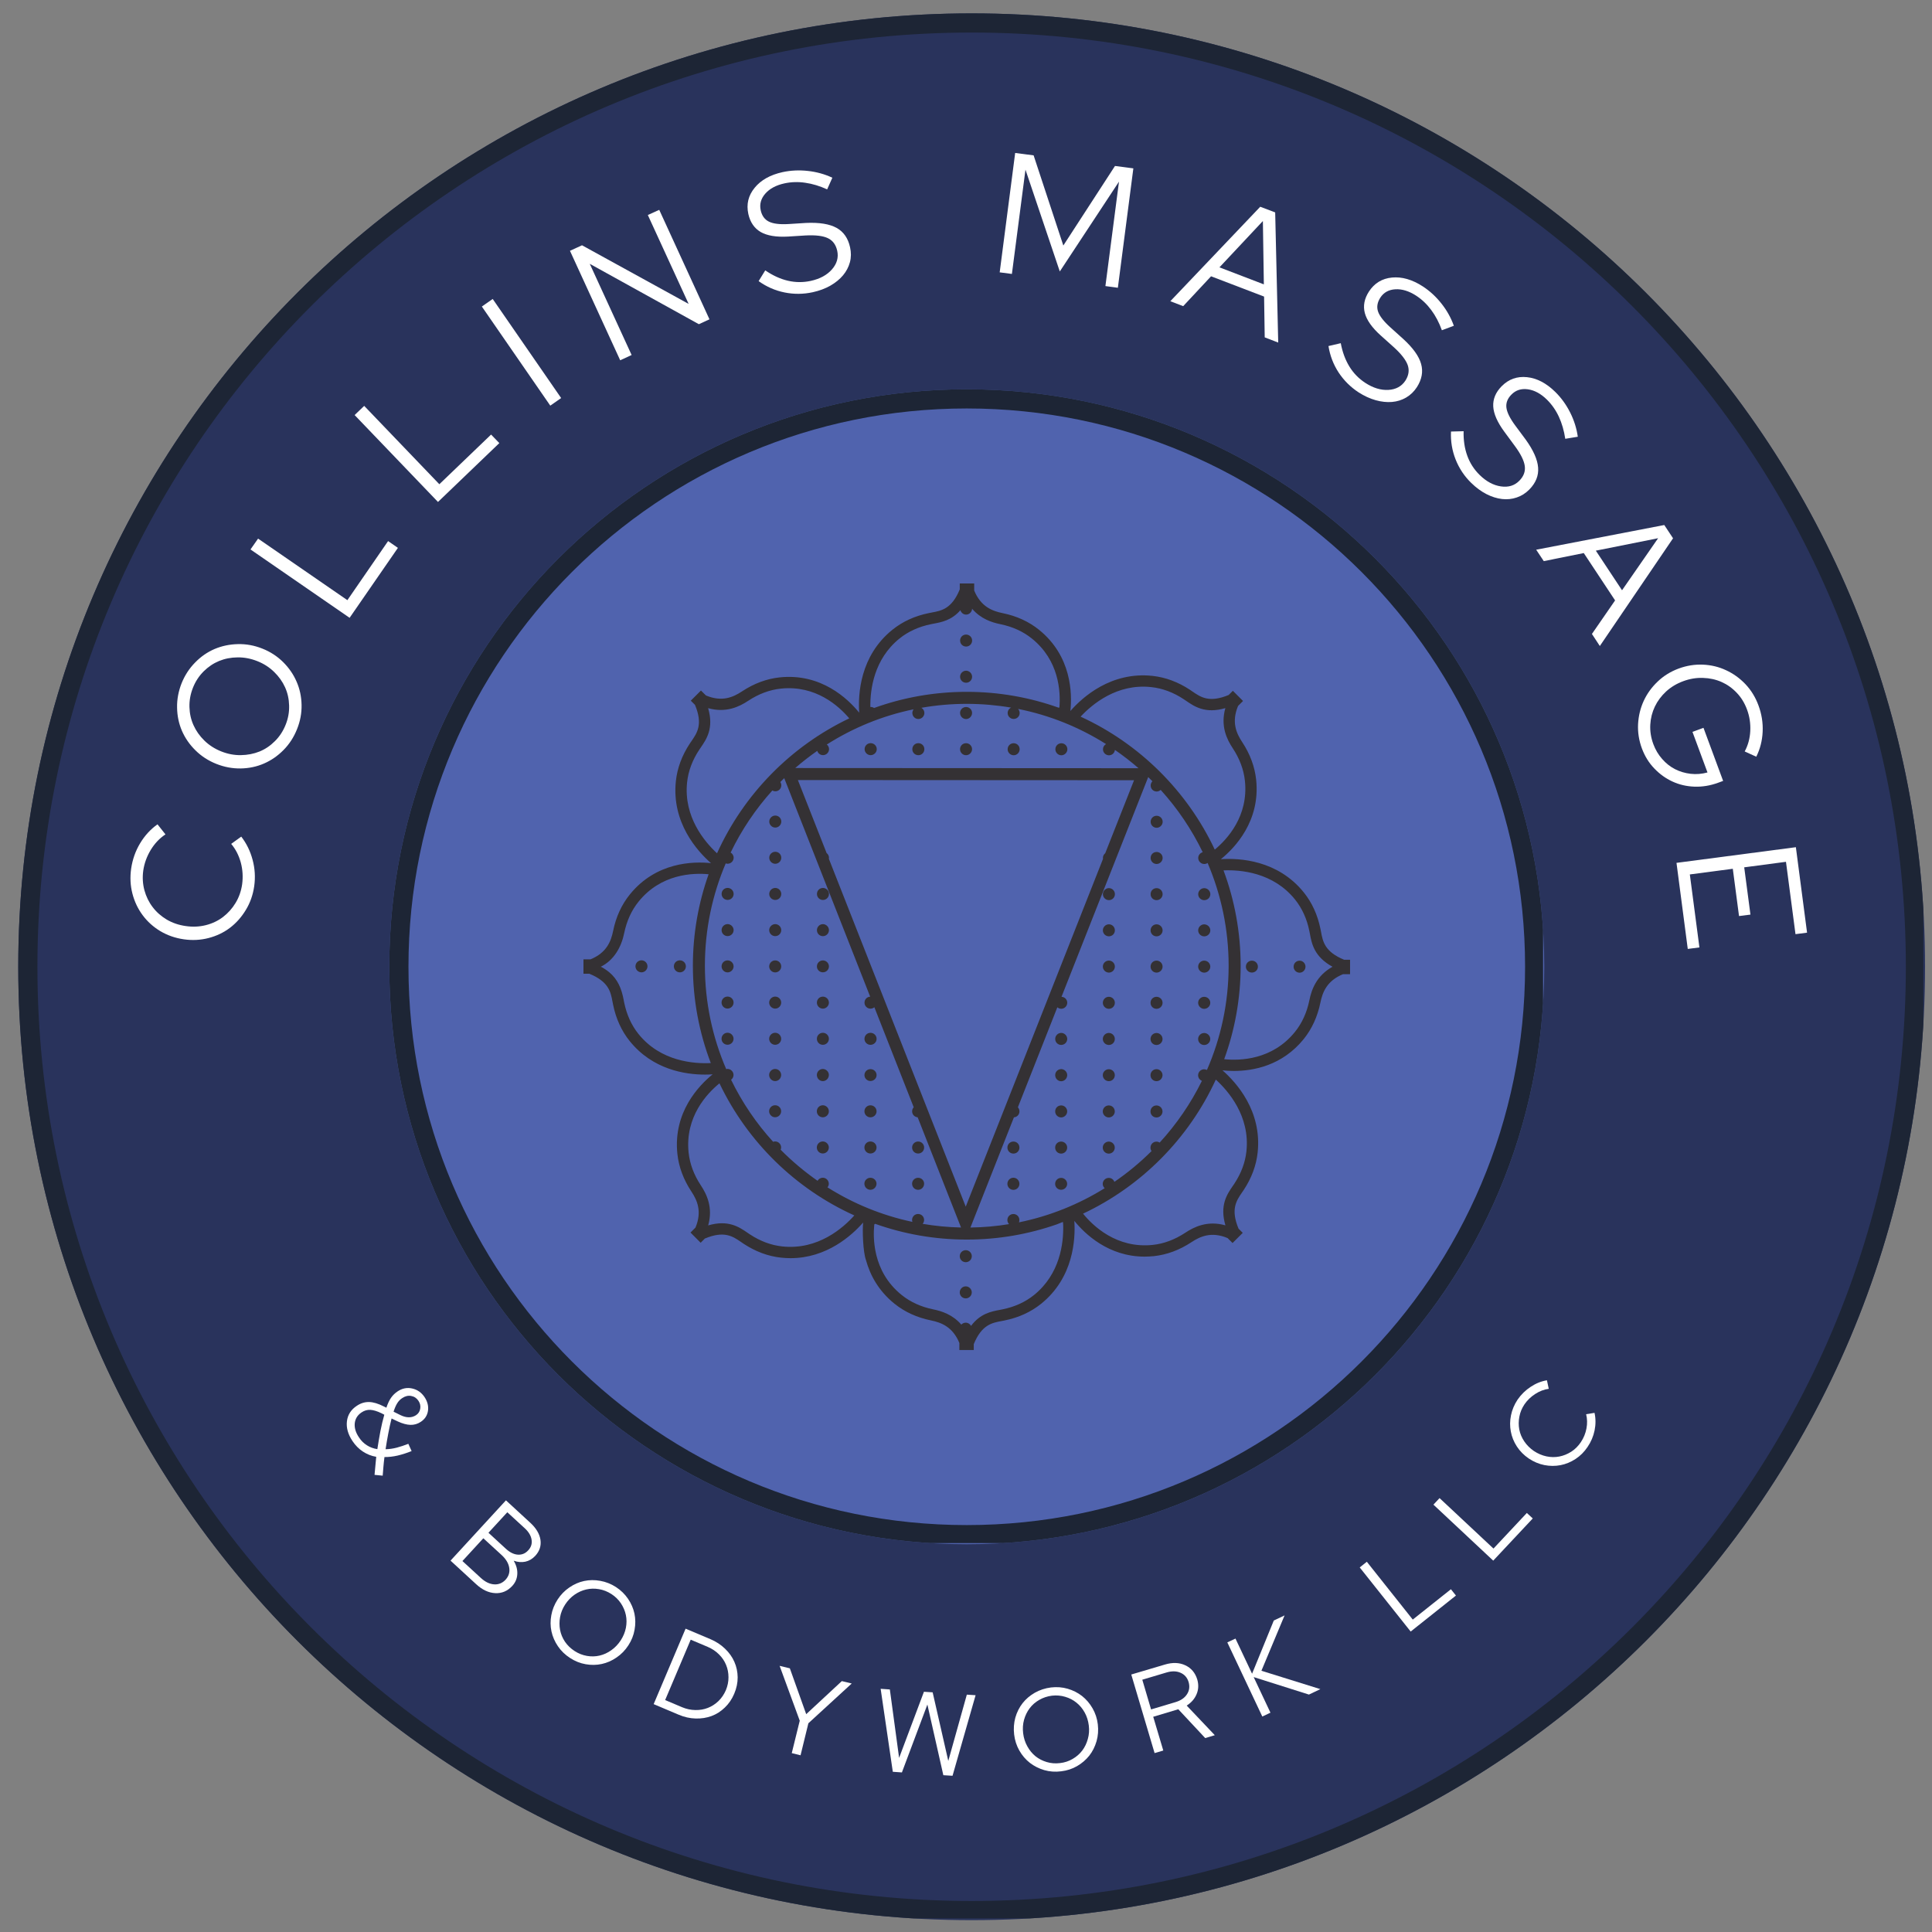 <svg xmlns="http://www.w3.org/2000/svg" xmlns:xlink="http://www.w3.org/1999/xlink" width="500" zoomAndPan="magnify" viewBox="0 0 375 375" height="500" preserveAspectRatio="xMidYMid meet" version="1.0"><rect x="0" y="0" width="375" height="375" fill="#808080" stroke="none"/><defs><clipPath id="a895bb17a9"><path d="M 3.543 2.598 L 373.652 2.598 L 373.652 372.703 L 3.543 372.703 Z M 3.543 2.598 " clip-rule="nonzero"/></clipPath><clipPath id="2f95216e3e"><path d="M 188.598 2.598 C 86.395 2.598 3.543 85.449 3.543 187.652 C 3.543 289.855 86.395 372.703 188.598 372.703 C 290.801 372.703 373.652 289.855 373.652 187.652 C 373.652 85.449 290.801 2.598 188.598 2.598 Z M 188.598 2.598 " clip-rule="nonzero"/></clipPath><clipPath id="4a5e72b1ae"><path d="M 3.543 2.598 L 373.309 2.598 L 373.309 372.363 L 3.543 372.363 Z M 3.543 2.598 " clip-rule="nonzero"/></clipPath><clipPath id="45585b44bb"><path d="M 188.598 2.598 C 86.395 2.598 3.543 85.449 3.543 187.652 C 3.543 289.852 86.395 372.699 188.598 372.699 C 290.797 372.699 373.648 289.852 373.648 187.652 C 373.648 85.449 290.797 2.598 188.598 2.598 Z M 188.598 2.598 " clip-rule="nonzero"/></clipPath><clipPath id="90d3459af1"><path d="M 75.562 75.562 L 299.738 75.562 L 299.738 299.738 L 75.562 299.738 Z M 75.562 75.562 " clip-rule="nonzero"/></clipPath><clipPath id="d1c6b9531c"><path d="M 187.652 75.562 C 125.742 75.562 75.562 125.742 75.562 187.652 C 75.562 249.559 125.742 299.738 187.652 299.738 C 249.559 299.738 299.738 249.559 299.738 187.652 C 299.738 125.742 249.559 75.562 187.652 75.562 Z M 187.652 75.562 " clip-rule="nonzero"/></clipPath><clipPath id="380b139494"><path d="M 75.562 75.562 L 299.508 75.562 L 299.508 299.508 L 75.562 299.508 Z M 75.562 75.562 " clip-rule="nonzero"/></clipPath><clipPath id="397db442f3"><path d="M 187.652 75.562 C 125.742 75.562 75.562 125.742 75.562 187.652 C 75.562 249.555 125.742 299.738 187.652 299.738 C 249.555 299.738 299.738 249.555 299.738 187.652 C 299.738 125.742 249.555 75.562 187.652 75.562 Z M 187.652 75.562 " clip-rule="nonzero"/></clipPath><clipPath id="832b827341"><path d="M 113.25 113.25 L 262.047 113.25 L 262.047 262.043 L 113.25 262.043 Z M 113.25 113.25 " clip-rule="nonzero"/></clipPath></defs><g clip-path="url(#a895bb17a9)"><g clip-path="url(#2f95216e3e)"><path fill="#29335c" d="M 3.543 2.598 L 373.652 2.598 L 373.652 372.703 L 3.543 372.703 Z M 3.543 2.598 " fill-opacity="1" fill-rule="nonzero"/></g></g><g clip-path="url(#4a5e72b1ae)"><g clip-path="url(#45585b44bb)"><path stroke-linecap="butt" transform="matrix(0.744, 0, 0, 0.744, 3.541, 2.596)" fill="none" stroke-linejoin="miter" d="M 248.732 0.002 C 111.362 0.002 0.002 111.357 0.002 248.732 C 0.002 386.096 111.362 497.451 248.732 497.451 C 386.096 497.451 497.451 386.096 497.451 248.732 C 497.451 111.357 386.096 0.002 248.732 0.002 Z M 248.732 0.002 " stroke="#1d2535" stroke-width="10" stroke-opacity="1" stroke-miterlimit="4"/></g></g><g clip-path="url(#90d3459af1)"><g clip-path="url(#d1c6b9531c)"><path fill="#5063ae" d="M 75.562 75.562 L 299.738 75.562 L 299.738 299.738 L 75.562 299.738 Z M 75.562 75.562 " fill-opacity="1" fill-rule="nonzero"/></g></g><g clip-path="url(#380b139494)"><g clip-path="url(#397db442f3)"><path stroke-linecap="butt" transform="matrix(0.744, 0, 0, 0.744, 75.56, 75.56)" fill="none" stroke-linejoin="miter" d="M 150.656 0.003 C 67.449 0.003 0.003 67.449 0.003 150.656 C 0.003 233.863 67.449 301.314 150.656 301.314 C 233.863 301.314 301.314 233.863 301.314 150.656 C 301.314 67.449 233.863 0.003 150.656 0.003 Z M 150.656 0.003 " stroke="#1d2535" stroke-width="10" stroke-opacity="1" stroke-miterlimit="4"/></g></g><g clip-path="url(#832b827341)"><path fill="#343134" d="M 258.641 187.645 C 255.078 185.695 254.605 183.16 254.25 181.246 L 254.148 180.727 C 253.672 178.359 252.73 176.289 251.359 174.586 C 247.105 169.309 240.758 168.801 237.484 168.941 C 239.633 174.715 240.812 180.957 240.809 187.473 C 240.805 193.836 239.676 199.934 237.613 205.59 C 240.664 205.902 246.945 205.746 251.344 200.301 C 252.719 198.602 253.66 196.535 254.145 194.164 C 254.551 192.156 255.473 189.418 258.641 187.645 Z M 235.988 209.551 C 230.746 220.973 221.574 230.223 210.219 235.57 C 212.117 237.914 216.707 242.371 223.742 241.637 C 225.918 241.406 228.039 240.609 230.059 239.277 C 231.77 238.145 234.359 236.852 237.852 237.84 C 236.711 233.949 238.168 231.82 239.266 230.219 L 239.566 229.781 C 240.902 227.766 241.699 225.637 241.93 223.465 C 242.668 216.629 238.379 211.719 235.988 209.551 Z M 206.367 237.902 C 206.375 237.602 206.309 237.176 206.309 237.176 C 206.309 237.176 205.418 237.531 205.145 237.641 C 199.656 239.559 193.758 240.605 187.621 240.602 C 181.387 240.598 175.406 239.516 169.844 237.535 C 169.797 237.586 169.746 237.637 169.695 237.68 C 169.555 239.098 169.523 241.18 170.059 243.441 C 170.078 243.504 170.098 243.574 170.105 243.641 C 170.75 246.238 172.148 249.047 174.996 251.344 C 176.695 252.719 178.762 253.66 181.129 254.145 C 182.77 254.48 184.895 255.148 186.59 257.105 C 186.797 256.879 187.105 256.73 187.449 256.73 C 187.891 256.73 188.281 256.98 188.48 257.352 C 190.277 254.957 192.398 254.559 194.047 254.25 L 194.566 254.148 C 196.938 253.672 199.004 252.73 200.707 251.359 C 205.766 247.277 206.445 241.273 206.367 237.902 Z M 165.824 235.914 C 154.363 230.734 145.055 221.602 139.648 210.273 C 137.277 212.203 132.922 216.754 133.66 223.738 C 133.895 225.914 134.684 228.035 136.02 230.059 C 137.152 231.766 138.441 234.352 137.457 237.852 C 141.344 236.707 143.477 238.168 145.078 239.27 L 145.52 239.566 C 147.531 240.902 149.66 241.699 151.832 241.93 C 158.785 242.684 163.703 238.293 165.824 235.914 Z M 137.965 206.34 C 135.719 200.457 134.484 194.078 134.488 187.414 C 134.492 181.203 135.57 175.234 137.543 169.691 C 134.445 169.398 128.285 169.629 123.953 174.996 C 122.578 176.691 121.641 178.758 121.152 181.129 C 120.602 183.84 119.152 186.402 116.586 187.656 C 116.672 187.613 117.211 187.977 117.305 188.031 C 117.625 188.227 117.934 188.449 118.227 188.688 C 119.922 190.09 120.652 191.941 121.047 194.047 L 121.148 194.566 C 121.629 196.938 122.566 199.004 123.938 200.707 C 128.246 206.055 134.738 206.5 137.965 206.34 Z M 139.176 165.625 C 144.359 154.156 153.496 144.844 164.84 139.434 C 162.809 137.027 158.309 132.945 151.555 133.66 C 149.387 133.891 147.258 134.684 145.234 136.02 C 143.531 137.148 140.938 138.438 137.445 137.453 C 138.59 141.344 137.129 143.473 136.027 145.078 L 135.73 145.52 C 134.395 147.531 133.598 149.656 133.367 151.832 C 132.645 158.543 136.766 163.398 139.176 165.625 Z M 168.934 137.227 C 168.953 137.227 168.973 137.223 168.992 137.223 C 169.242 137.223 169.465 137.293 169.66 137.418 C 175.289 135.387 181.355 134.281 187.676 134.285 C 193.926 134.289 199.918 135.375 205.492 137.367 C 205.535 137.344 205.582 137.324 205.629 137.309 C 205.887 134.145 205.539 128.18 200.301 123.953 C 198.605 122.582 196.539 121.637 194.168 121.152 C 192.52 120.82 190.383 120.137 188.684 118.156 C 188.652 118.785 188.137 119.293 187.527 119.293 C 186.992 119.293 186.559 118.93 186.414 118.441 C 184.707 120.395 182.781 120.762 181.246 121.047 L 180.73 121.148 C 178.355 121.629 176.289 122.566 174.59 123.938 C 169.629 127.941 168.887 133.824 168.934 137.227 Z M 209.746 139.102 C 221.176 144.344 230.438 153.531 235.785 164.906 C 238.184 162.922 242.367 158.41 241.637 151.555 C 241.406 149.383 240.609 147.254 239.277 145.234 C 238.145 143.531 236.855 140.941 237.84 137.445 C 233.953 138.59 231.82 137.125 230.219 136.027 L 229.781 135.73 C 227.762 134.391 225.633 133.598 223.465 133.367 C 216.828 132.633 212.004 136.672 209.746 139.102 Z M 220.121 151.441 L 154.867 151.406 L 160.445 165.574 C 160.719 165.789 160.906 166.117 160.906 166.496 C 160.906 166.562 160.895 166.629 160.883 166.695 L 187.449 234.211 L 214.094 166.707 C 214.082 166.648 214.074 166.586 214.074 166.527 C 214.074 166.152 214.254 165.828 214.523 165.613 Z M 154.352 149.074 L 220.984 149.109 C 219.531 147.844 218 146.656 216.406 145.559 C 216.344 146.148 215.859 146.602 215.25 146.602 C 214.621 146.602 214.086 146.086 214.086 145.438 C 214.086 144.996 214.332 144.621 214.684 144.426 C 209.535 141.176 203.766 138.828 197.602 137.598 C 197.801 137.805 197.918 138.09 197.918 138.402 C 197.918 139.035 197.406 139.547 196.754 139.547 C 196.102 139.547 195.586 139.035 195.586 138.402 C 195.586 137.93 195.859 137.535 196.254 137.348 C 193.465 136.871 190.598 136.621 187.672 136.617 C 184.664 136.617 181.707 136.879 178.836 137.383 C 179.188 137.586 179.422 137.953 179.422 138.391 C 179.422 139.023 178.906 139.559 178.25 139.559 C 177.598 139.559 177.086 139.023 177.086 138.391 C 177.086 138.117 177.18 137.867 177.34 137.672 C 171.25 138.926 165.562 141.277 160.48 144.508 C 160.742 144.719 160.918 145.039 160.918 145.41 C 160.918 146.055 160.379 146.57 159.746 146.57 C 159.211 146.57 158.773 146.223 158.633 145.738 C 157.148 146.773 155.715 147.891 154.352 149.074 Z M 179.367 236.801 C 179.367 237.082 179.258 237.34 179.086 237.547 C 181.516 237.961 184 238.203 186.535 238.258 L 178.117 216.867 C 177.508 216.816 177.043 216.328 177.043 215.711 C 177.043 215.398 177.16 215.125 177.352 214.918 L 169.715 195.508 C 169.508 195.676 169.25 195.781 168.961 195.781 C 168.328 195.781 167.797 195.266 167.797 194.613 C 167.797 193.977 168.297 193.48 168.902 193.453 L 152.219 151.039 C 151.961 151.289 151.711 151.539 151.461 151.793 C 151.578 151.977 151.652 152.195 151.652 152.422 C 151.648 153.078 151.133 153.59 150.484 153.59 C 150.277 153.59 150.082 153.531 149.91 153.434 C 146.672 157.027 143.938 161.078 141.816 165.48 C 142.16 165.684 142.402 166.051 142.402 166.488 C 142.402 167.117 141.867 167.652 141.234 167.652 C 141.105 167.652 140.98 167.629 140.863 167.586 C 138.266 173.68 136.824 180.387 136.82 187.418 C 136.816 194.547 138.293 201.34 140.953 207.508 C 141.039 207.492 141.125 207.477 141.211 207.477 C 141.844 207.477 142.379 208.012 142.379 208.645 C 142.379 209.031 142.188 209.367 141.902 209.578 C 144.043 213.984 146.801 218.039 150.062 221.621 C 150.184 221.574 150.312 221.551 150.445 221.551 C 151.098 221.551 151.613 222.086 151.613 222.715 C 151.613 222.875 151.578 223.027 151.523 223.16 C 153.723 225.383 156.121 227.398 158.688 229.191 C 158.891 228.836 159.262 228.598 159.703 228.598 C 160.332 228.598 160.871 229.113 160.871 229.77 C 160.871 230.031 160.77 230.273 160.613 230.465 C 165.598 233.609 171.16 235.906 177.098 237.168 C 177.059 237.051 177.031 236.93 177.031 236.801 C 177.031 236.145 177.547 235.633 178.199 235.633 C 178.855 235.633 179.367 236.145 179.367 236.801 Z M 238.477 187.473 C 238.48 180.391 237.023 173.637 234.398 167.504 C 234.207 167.629 233.984 167.703 233.738 167.703 C 233.113 167.703 232.574 167.164 232.574 166.535 C 232.574 165.988 232.953 165.543 233.445 165.41 C 231.309 160.992 228.555 156.922 225.289 153.32 C 225.078 153.512 224.805 153.633 224.504 153.633 C 223.855 153.629 223.344 153.117 223.344 152.461 C 223.344 152.145 223.477 151.848 223.684 151.641 C 223.418 151.363 223.141 151.098 222.867 150.832 L 206.039 193.477 C 206.641 193.496 207.152 193.996 207.152 194.633 C 207.152 195.285 206.613 195.801 205.988 195.801 C 205.691 195.801 205.434 195.691 205.227 195.52 L 197.57 214.926 C 197.762 215.137 197.875 215.41 197.875 215.723 C 197.875 216.34 197.406 216.832 196.801 216.875 L 188.359 238.262 C 190.906 238.227 193.41 238.008 195.855 237.602 C 195.656 237.395 195.531 237.109 195.531 236.809 C 195.531 236.152 196.047 235.641 196.699 235.641 C 197.355 235.641 197.863 236.156 197.863 236.809 C 197.863 236.969 197.836 237.117 197.777 237.258 C 203.77 236.039 209.387 233.758 214.418 230.629 C 214.188 230.422 214.039 230.125 214.039 229.797 C 214.039 229.145 214.574 228.629 215.207 228.629 C 215.719 228.629 216.145 228.949 216.301 229.398 C 218.887 227.633 221.301 225.629 223.512 223.426 C 223.383 223.238 223.305 223.008 223.305 222.754 C 223.305 222.125 223.816 221.586 224.473 221.59 C 224.699 221.59 224.91 221.66 225.09 221.777 C 228.359 218.211 231.133 214.18 233.289 209.793 C 232.863 209.617 232.551 209.195 232.551 208.715 C 232.551 208.062 233.09 207.547 233.715 207.547 C 233.914 207.547 234.102 207.602 234.266 207.684 C 236.969 201.488 238.473 194.652 238.477 187.473 Z M 262.047 186.289 L 262.047 189.09 L 260.684 189.086 C 257.543 190.371 256.699 192.59 256.289 194.602 C 255.734 197.32 254.645 199.699 253.051 201.68 C 248.867 206.852 243.258 207.875 239.469 207.871 C 238.641 207.871 237.91 207.824 237.289 207.758 C 239.977 210.109 244.973 215.648 244.109 223.699 C 243.84 226.227 242.922 228.68 241.395 230.988 L 241.074 231.457 C 239.973 233.066 238.836 234.727 240.402 238.484 L 241.215 239.297 L 239.238 241.27 L 238.273 240.309 C 235.152 239.004 232.984 239.969 231.266 241.102 C 228.949 242.633 226.496 243.543 223.973 243.816 C 223.348 243.879 222.738 243.91 222.145 243.91 C 215.125 243.906 210.547 239.465 208.527 236.973 C 208.766 240.535 208.383 247.984 202.082 253.062 C 200.102 254.656 197.723 255.746 195.004 256.297 L 194.449 256.406 C 192.531 256.762 190.555 257.129 189.008 260.895 L 189.008 262.043 L 186.211 262.043 L 186.215 260.68 C 184.926 257.543 182.707 256.699 180.691 256.289 C 177.977 255.734 175.594 254.641 173.617 253.051 C 170.492 250.523 168.883 247.477 168.098 244.625 C 167.5 243.023 167.375 238.805 167.535 237.293 C 165.363 239.77 160.488 244.215 153.422 244.211 C 152.828 244.207 152.227 244.176 151.602 244.109 C 149.074 243.84 146.621 242.922 144.309 241.395 L 143.84 241.074 C 142.234 239.973 140.578 238.828 136.812 240.402 L 135.996 241.219 L 134.027 239.234 L 134.992 238.273 C 136.301 235.145 135.328 232.977 134.191 231.262 C 132.66 228.949 131.75 226.492 131.48 223.973 C 130.625 215.918 135.621 210.719 138.324 208.527 C 137.879 208.559 137.375 208.578 136.82 208.578 C 132.934 208.574 126.676 207.594 122.234 202.082 C 120.641 200.105 119.551 197.723 119 195 L 118.891 194.449 C 118.535 192.531 118.168 190.555 114.402 189.004 L 113.25 189.004 L 113.25 186.211 L 114.613 186.211 C 117.754 184.926 118.598 182.707 119.008 180.691 C 119.562 177.973 120.652 175.59 122.25 173.617 C 127.336 167.32 134.543 167.172 138.004 167.535 C 135.316 165.18 130.324 159.641 131.188 151.598 C 131.461 149.07 132.375 146.617 133.902 144.309 L 134.223 143.84 C 135.328 142.23 136.465 140.57 134.895 136.812 L 134.082 136 L 136.055 134.031 L 137.02 134.988 C 140.152 136.301 142.316 135.328 144.031 134.191 C 146.344 132.664 148.801 131.75 151.328 131.48 C 159.371 130.629 164.574 135.625 166.77 138.328 C 166.531 134.766 166.91 127.312 173.215 122.234 C 175.191 120.641 177.57 119.551 180.293 119 L 180.848 118.891 C 182.766 118.535 184.746 118.164 186.289 114.402 L 186.289 113.25 L 189.09 113.25 L 189.09 114.613 C 190.371 117.754 192.59 118.598 194.605 119.008 C 197.328 119.562 199.707 120.652 201.684 122.25 C 207.98 127.336 208.125 134.543 207.762 138.004 C 210.117 135.316 215.648 130.328 223.699 131.188 C 226.219 131.461 228.672 132.371 230.988 133.902 L 231.457 134.223 C 233.062 135.324 234.719 136.461 238.484 134.895 L 239.297 134.082 L 241.27 136.059 L 240.309 137.02 C 239 140.152 239.973 142.316 241.105 144.031 C 242.633 146.344 243.543 148.797 243.816 151.328 C 244.672 159.375 239.68 164.574 236.973 166.766 C 240.535 166.527 247.984 166.91 253.062 173.211 C 254.656 175.191 255.746 177.574 256.297 180.293 L 256.406 180.844 C 256.762 182.766 257.133 184.746 260.895 186.289 Z M 124.512 186.398 C 123.859 186.398 123.344 186.914 123.344 187.566 C 123.344 188.195 123.859 188.73 124.512 188.73 C 125.145 188.734 125.676 188.195 125.676 187.566 C 125.676 186.914 125.145 186.398 124.512 186.398 Z M 215.215 214.562 C 214.582 214.562 214.047 215.074 214.047 215.73 C 214.047 216.355 214.582 216.895 215.215 216.895 C 215.863 216.895 216.379 216.359 216.379 215.73 C 216.379 215.078 215.863 214.562 215.215 214.562 Z M 215.219 207.535 C 214.586 207.535 214.051 208.051 214.051 208.68 C 214.051 209.336 214.586 209.852 215.219 209.852 C 215.867 209.852 216.383 209.34 216.383 208.684 C 216.383 208.051 215.867 207.535 215.219 207.535 Z M 215.211 221.582 C 214.578 221.582 214.043 222.117 214.043 222.75 C 214.043 223.406 214.578 223.918 215.211 223.918 C 215.859 223.918 216.375 223.406 216.375 222.75 C 216.375 222.117 215.859 221.582 215.211 221.582 Z M 215.23 186.449 C 214.598 186.449 214.062 186.965 214.062 187.617 C 214.062 188.242 214.598 188.781 215.23 188.781 C 215.879 188.781 216.395 188.246 216.395 187.617 C 216.395 186.965 215.879 186.449 215.23 186.449 Z M 215.223 200.492 C 214.59 200.492 214.055 201.031 214.055 201.66 C 214.055 202.312 214.59 202.824 215.223 202.828 C 215.871 202.828 216.387 202.312 216.387 201.664 C 216.387 201.031 215.871 200.496 215.223 200.492 Z M 215.227 193.477 C 214.594 193.473 214.059 194.008 214.059 194.637 C 214.059 195.289 214.594 195.805 215.227 195.809 C 215.875 195.809 216.391 195.293 216.391 194.637 C 216.391 194.008 215.875 193.477 215.227 193.477 Z M 215.238 172.383 C 214.605 172.383 214.07 172.918 214.07 173.551 C 214.07 174.199 214.605 174.715 215.238 174.715 C 215.887 174.715 216.402 174.199 216.402 173.551 C 216.402 172.918 215.887 172.383 215.238 172.383 Z M 215.234 179.406 C 214.602 179.406 214.066 179.941 214.066 180.57 C 214.066 181.223 214.602 181.738 215.234 181.738 C 215.883 181.738 216.398 181.227 216.398 180.57 C 216.398 179.941 215.883 179.406 215.234 179.406 Z M 224.48 207.523 C 223.824 207.523 223.312 208.055 223.312 208.688 C 223.312 209.344 223.824 209.855 224.48 209.855 C 225.105 209.855 225.645 209.344 225.645 208.688 C 225.645 208.059 225.109 207.523 224.48 207.523 Z M 224.48 200.5 C 223.832 200.5 223.316 201.035 223.316 201.668 C 223.316 202.316 223.828 202.832 224.48 202.832 C 225.113 202.832 225.648 202.32 225.648 201.668 C 225.648 201.035 225.113 200.5 224.48 200.5 Z M 224.477 214.566 C 223.82 214.566 223.309 215.082 223.309 215.734 C 223.309 216.387 223.82 216.902 224.477 216.902 C 225.105 216.902 225.641 216.387 225.641 215.738 C 225.641 215.082 225.105 214.57 224.477 214.566 Z M 224.484 193.477 C 223.832 193.477 223.32 193.988 223.32 194.645 C 223.32 195.297 223.832 195.812 224.484 195.812 C 225.117 195.812 225.652 195.297 225.652 194.645 C 225.652 193.988 225.117 193.477 224.484 193.477 Z M 224.492 179.41 C 223.84 179.41 223.328 179.945 223.328 180.574 C 223.328 181.23 223.84 181.742 224.492 181.742 C 225.125 181.742 225.66 181.23 225.66 180.574 C 225.66 179.945 225.125 179.41 224.492 179.41 Z M 224.504 158.34 C 223.852 158.34 223.34 158.855 223.34 159.508 C 223.34 160.137 223.852 160.672 224.504 160.672 C 225.133 160.676 225.672 160.137 225.672 159.512 C 225.672 158.855 225.137 158.34 224.504 158.34 Z M 224.488 186.453 C 223.836 186.453 223.324 186.969 223.324 187.621 C 223.324 188.25 223.836 188.785 224.488 188.785 C 225.121 188.785 225.656 188.25 225.656 187.621 C 225.656 186.969 225.121 186.453 224.488 186.453 Z M 224.496 172.387 C 223.844 172.387 223.332 172.898 223.332 173.555 C 223.332 174.203 223.844 174.719 224.496 174.719 C 225.129 174.719 225.664 174.203 225.664 173.555 C 225.664 172.902 225.129 172.387 224.496 172.387 Z M 224.5 165.367 C 223.848 165.367 223.336 165.875 223.336 166.531 C 223.336 167.16 223.848 167.699 224.5 167.699 C 225.129 167.699 225.668 167.16 225.668 166.531 C 225.668 165.875 225.133 165.367 224.5 165.367 Z M 196.703 228.598 C 196.051 228.594 195.535 229.133 195.535 229.785 C 195.535 230.414 196.051 230.953 196.703 230.953 C 197.355 230.953 197.867 230.418 197.867 229.789 C 197.867 229.137 197.355 228.598 196.703 228.598 Z M 196.707 221.574 C 196.055 221.574 195.539 222.086 195.539 222.738 C 195.539 223.395 196.055 223.91 196.707 223.91 C 197.359 223.91 197.871 223.398 197.871 222.742 C 197.871 222.086 197.359 221.574 196.707 221.574 Z M 196.75 146.594 C 197.402 146.594 197.914 146.055 197.914 145.43 C 197.914 144.773 197.402 144.262 196.75 144.258 C 196.098 144.258 195.582 144.773 195.582 145.426 C 195.582 146.055 196.098 146.59 196.75 146.594 Z M 205.984 200.488 C 205.328 200.488 204.816 201.023 204.816 201.656 C 204.816 202.309 205.328 202.82 205.984 202.82 C 206.609 202.82 207.148 202.309 207.148 201.656 C 207.148 201.027 206.609 200.488 205.984 200.488 Z M 205.969 228.625 C 205.312 228.625 204.801 229.141 204.801 229.793 C 204.801 230.422 205.312 230.934 205.969 230.934 C 206.594 230.934 207.133 230.422 207.133 229.793 C 207.133 229.141 206.594 228.625 205.969 228.625 Z M 205.98 207.512 C 205.324 207.512 204.812 208.047 204.812 208.676 C 204.812 209.332 205.324 209.867 205.98 209.867 C 206.605 209.867 207.145 209.332 207.145 208.676 C 207.145 208.047 206.605 207.516 205.98 207.512 Z M 205.977 214.559 C 205.32 214.559 204.809 215.07 204.809 215.727 C 204.809 216.352 205.32 216.891 205.973 216.891 C 206.602 216.891 207.141 216.352 207.141 215.727 C 207.141 215.07 206.602 214.559 205.977 214.559 Z M 205.973 221.578 C 205.316 221.578 204.805 222.09 204.805 222.746 C 204.805 223.402 205.316 223.914 205.973 223.914 C 206.598 223.914 207.137 223.402 207.137 222.746 C 207.137 222.09 206.598 221.578 205.973 221.578 Z M 206.012 146.598 C 206.641 146.598 207.176 146.059 207.176 145.434 C 207.18 144.777 206.641 144.266 206.016 144.266 C 205.359 144.266 204.848 144.777 204.848 145.434 C 204.848 146.059 205.359 146.598 206.012 146.598 Z M 252.254 186.469 C 251.602 186.469 251.09 186.984 251.09 187.637 C 251.086 188.266 251.602 188.801 252.25 188.801 C 252.883 188.801 253.395 188.266 253.395 187.637 C 253.395 186.984 252.883 186.469 252.254 186.469 Z M 233.719 200.504 C 233.094 200.504 232.555 201.039 232.555 201.672 C 232.555 202.324 233.09 202.836 233.719 202.836 C 234.375 202.836 234.91 202.324 234.91 201.672 C 234.91 201.039 234.375 200.504 233.719 200.504 Z M 233.723 193.48 C 233.098 193.48 232.559 193.992 232.559 194.648 C 232.559 195.277 233.098 195.816 233.723 195.816 C 234.379 195.816 234.914 195.281 234.914 194.648 C 234.914 193.992 234.379 193.48 233.723 193.48 Z M 233.73 179.414 C 233.105 179.414 232.566 179.949 232.566 180.578 C 232.566 181.234 233.105 181.746 233.73 181.746 C 234.387 181.746 234.922 181.234 234.922 180.582 C 234.922 179.949 234.387 179.414 233.73 179.414 Z M 233.727 186.457 C 233.102 186.457 232.562 186.973 232.562 187.625 C 232.562 188.254 233.102 188.789 233.727 188.789 C 234.383 188.793 234.918 188.254 234.918 187.629 C 234.918 186.973 234.383 186.457 233.727 186.457 Z M 233.734 174.723 C 234.391 174.723 234.926 174.211 234.926 173.559 C 234.926 172.93 234.391 172.391 233.734 172.391 C 233.109 172.391 232.57 172.926 232.57 173.559 C 232.57 174.207 233.109 174.723 233.734 174.723 Z M 242.988 186.465 C 242.34 186.461 241.824 186.977 241.824 187.633 C 241.824 188.258 242.34 188.773 242.988 188.773 C 243.645 188.773 244.156 188.262 244.156 187.633 C 244.156 186.98 243.645 186.465 242.988 186.465 Z M 141.219 193.434 C 140.57 193.434 140.055 193.945 140.055 194.598 C 140.055 195.227 140.57 195.766 141.219 195.766 C 141.852 195.766 142.387 195.23 142.387 194.598 C 142.387 193.945 141.852 193.434 141.219 193.434 Z M 141.215 200.453 C 140.566 200.453 140.051 200.988 140.051 201.621 C 140.051 202.273 140.566 202.785 141.215 202.785 C 141.848 202.785 142.383 202.273 142.383 201.621 C 142.383 200.988 141.848 200.453 141.215 200.453 Z M 141.23 172.344 C 140.582 172.34 140.066 172.855 140.066 173.508 C 140.066 174.156 140.582 174.672 141.23 174.672 C 141.863 174.672 142.398 174.16 142.398 173.512 C 142.398 172.855 141.863 172.344 141.23 172.344 Z M 141.227 179.367 C 140.578 179.367 140.062 179.902 140.062 180.527 C 140.062 181.184 140.578 181.695 141.227 181.695 C 141.855 181.699 142.395 181.184 142.395 180.531 C 142.395 179.906 141.859 179.367 141.227 179.367 Z M 150.453 207.484 C 149.824 207.484 149.289 208.016 149.289 208.648 C 149.289 209.301 149.824 209.84 150.453 209.84 C 151.105 209.84 151.621 209.301 151.621 208.648 C 151.621 208.02 151.105 207.484 150.453 207.484 Z M 150.449 214.527 C 149.82 214.527 149.285 215.039 149.285 215.695 C 149.285 216.32 149.82 216.859 150.449 216.859 C 151.102 216.859 151.617 216.32 151.617 215.695 C 151.617 215.043 151.102 214.527 150.449 214.527 Z M 150.457 200.461 C 149.828 200.457 149.293 200.992 149.293 201.625 C 149.293 202.277 149.828 202.793 150.457 202.793 C 151.109 202.793 151.625 202.281 151.625 201.629 C 151.625 200.996 151.109 200.461 150.457 200.461 Z M 150.461 193.438 C 149.832 193.438 149.297 193.969 149.297 194.602 C 149.297 195.234 149.832 195.77 150.461 195.773 C 151.113 195.773 151.629 195.234 151.629 194.605 C 151.629 193.973 151.113 193.438 150.461 193.438 Z M 150.465 186.414 C 149.836 186.414 149.301 186.926 149.301 187.582 C 149.301 188.211 149.836 188.746 150.461 188.746 C 151.117 188.746 151.633 188.211 151.633 187.582 C 151.633 186.93 151.117 186.414 150.465 186.414 Z M 150.48 158.301 C 149.852 158.301 149.316 158.816 149.316 159.469 C 149.312 160.098 149.852 160.633 150.48 160.633 C 151.133 160.633 151.648 160.098 151.648 159.469 C 151.648 158.816 151.133 158.301 150.48 158.301 Z M 150.469 179.371 C 149.84 179.371 149.305 179.906 149.301 180.535 C 149.301 181.188 149.836 181.703 150.465 181.703 C 151.121 181.703 151.637 181.191 151.637 180.535 C 151.637 179.91 151.121 179.371 150.469 179.371 Z M 150.477 165.328 C 149.848 165.328 149.312 165.84 149.312 166.488 C 149.309 167.121 149.848 167.66 150.473 167.66 C 151.129 167.66 151.645 167.121 151.645 166.492 C 151.645 165.84 151.129 165.328 150.477 165.328 Z M 150.473 172.348 C 149.844 172.348 149.309 172.883 149.309 173.516 C 149.305 174.164 149.844 174.68 150.469 174.68 C 151.125 174.68 151.641 174.164 151.641 173.516 C 151.641 172.883 151.125 172.348 150.473 172.348 Z M 141.223 186.41 C 140.574 186.41 140.059 186.922 140.059 187.574 C 140.059 188.203 140.574 188.738 141.223 188.738 C 141.855 188.742 142.391 188.203 142.391 187.578 C 142.391 186.922 141.855 186.41 141.223 186.41 Z M 131.965 186.402 C 131.309 186.402 130.797 186.918 130.797 187.57 C 130.797 188.199 131.309 188.734 131.965 188.734 C 132.617 188.734 133.129 188.199 133.129 187.574 C 133.129 186.918 132.617 186.402 131.965 186.402 Z M 178.207 223.898 C 178.863 223.898 179.375 223.387 179.375 222.73 C 179.375 222.098 178.863 221.566 178.207 221.566 C 177.555 221.566 177.039 222.098 177.039 222.73 C 177.039 223.387 177.551 223.898 178.207 223.898 Z M 178.203 228.609 C 177.551 228.609 177.035 229.125 177.035 229.754 C 177.035 230.406 177.547 230.941 178.203 230.941 C 178.855 230.941 179.371 230.406 179.371 229.754 C 179.371 229.125 178.859 228.609 178.203 228.609 Z M 178.25 146.582 C 178.902 146.582 179.418 146.066 179.418 145.418 C 179.418 144.762 178.906 144.25 178.25 144.25 C 177.594 144.25 177.082 144.762 177.082 145.418 C 177.082 146.066 177.594 146.582 178.25 146.582 Z M 187.457 242.66 C 186.805 242.66 186.289 243.172 186.289 243.828 C 186.289 244.48 186.805 244.992 187.457 244.992 C 188.09 244.992 188.625 244.48 188.625 243.828 C 188.625 243.172 188.09 242.66 187.457 242.66 Z M 187.453 249.68 C 186.801 249.68 186.285 250.219 186.285 250.848 C 186.285 251.504 186.801 252.016 187.453 252.016 C 188.086 252.016 188.621 251.504 188.621 250.848 C 188.621 250.219 188.086 249.68 187.453 249.68 Z M 187.512 146.586 C 188.141 146.586 188.676 146.051 188.676 145.422 C 188.676 144.766 188.145 144.254 187.512 144.254 C 186.859 144.254 186.344 144.766 186.344 145.422 C 186.34 146.047 186.855 146.586 187.512 146.586 Z M 187.516 139.566 C 188.145 139.566 188.68 139.031 188.68 138.375 C 188.68 137.746 188.148 137.23 187.516 137.23 C 186.863 137.23 186.348 137.746 186.348 138.371 C 186.344 139.027 186.859 139.562 187.516 139.566 Z M 187.523 125.496 C 188.152 125.5 188.688 124.984 188.688 124.332 C 188.688 123.68 188.152 123.168 187.523 123.168 C 186.871 123.164 186.355 123.68 186.355 124.328 C 186.355 124.98 186.867 125.496 187.523 125.496 Z M 187.52 132.52 C 188.152 132.52 188.684 132.004 188.684 131.355 C 188.684 130.723 188.152 130.184 187.52 130.184 C 186.867 130.184 186.352 130.723 186.352 131.352 C 186.352 132.004 186.863 132.516 187.52 132.52 Z M 168.953 207.516 C 168.32 207.516 167.789 208.027 167.789 208.68 C 167.789 209.312 168.32 209.824 168.953 209.824 C 169.605 209.824 170.145 209.312 170.145 208.68 C 170.145 208.027 169.609 207.516 168.953 207.516 Z M 159.707 221.555 C 159.055 221.555 158.543 222.086 158.543 222.719 C 158.543 223.375 159.055 223.891 159.707 223.891 C 160.336 223.891 160.875 223.375 160.875 222.723 C 160.875 222.09 160.336 221.559 159.707 221.555 Z M 159.711 214.531 C 159.059 214.531 158.547 215.047 158.547 215.699 C 158.547 216.348 159.059 216.863 159.711 216.867 C 160.34 216.867 160.879 216.352 160.879 215.703 C 160.879 215.047 160.34 214.531 159.711 214.531 Z M 159.719 200.465 C 159.066 200.465 158.555 200.977 158.555 201.633 C 158.555 202.281 159.066 202.797 159.715 202.797 C 160.348 202.797 160.887 202.285 160.887 201.633 C 160.887 200.977 160.348 200.465 159.719 200.465 Z M 159.73 179.375 C 159.078 179.375 158.566 179.914 158.566 180.539 C 158.562 181.195 159.078 181.707 159.73 181.707 C 160.359 181.707 160.898 181.195 160.898 180.539 C 160.898 179.914 160.359 179.375 159.73 179.375 Z M 159.723 193.445 C 159.07 193.445 158.559 193.957 158.559 194.609 C 158.555 195.238 159.07 195.777 159.719 195.777 C 160.352 195.777 160.891 195.238 160.891 194.609 C 160.891 193.957 160.352 193.445 159.723 193.445 Z M 159.727 186.418 C 159.074 186.418 158.562 186.934 158.562 187.586 C 158.559 188.215 159.074 188.727 159.727 188.727 C 160.355 188.727 160.895 188.215 160.895 187.586 C 160.895 186.934 160.355 186.418 159.727 186.418 Z M 159.734 172.352 C 159.082 172.352 158.57 172.863 158.57 173.52 C 158.57 174.168 159.082 174.684 159.734 174.684 C 160.363 174.684 160.902 174.168 160.902 173.52 C 160.902 172.863 160.363 172.352 159.734 172.352 Z M 159.715 207.488 C 159.062 207.488 158.551 208.023 158.551 208.652 C 158.551 209.305 159.062 209.844 159.715 209.844 C 160.344 209.844 160.883 209.309 160.883 208.652 C 160.883 208.023 160.344 207.488 159.715 207.488 Z M 168.945 221.562 C 168.312 221.562 167.781 222.07 167.781 222.727 C 167.781 223.383 168.312 223.895 168.945 223.895 C 169.598 223.895 170.137 223.383 170.137 222.727 C 170.137 222.07 169.602 221.562 168.945 221.562 Z M 168.941 228.605 C 168.309 228.605 167.777 229.117 167.777 229.75 C 167.777 230.402 168.309 230.938 168.941 230.938 C 169.598 230.938 170.133 230.402 170.133 229.75 C 170.133 229.121 169.598 228.605 168.941 228.605 Z M 168.949 214.539 C 168.316 214.539 167.785 215.051 167.785 215.707 C 167.785 216.355 168.316 216.871 168.949 216.871 C 169.602 216.871 170.141 216.355 170.141 215.707 C 170.141 215.051 169.605 214.539 168.949 214.539 Z M 168.957 200.469 C 168.324 200.469 167.793 200.98 167.793 201.637 C 167.793 202.289 168.324 202.801 168.957 202.801 C 169.609 202.801 170.148 202.289 170.148 201.637 C 170.148 200.984 169.613 200.469 168.957 200.469 Z M 167.82 145.41 C 167.82 144.758 168.355 144.246 168.988 144.246 C 169.645 144.246 170.18 144.758 170.18 145.414 C 170.18 146.039 169.641 146.578 168.988 146.578 C 168.355 146.574 167.82 146.039 167.82 145.41 " fill-opacity="1" fill-rule="nonzero"/></g><path fill="#ffffff" d="M 47 171.641 C 47.191 170.207 47.109 168.797 46.734 167.406 C 46.355 166.023 45.734 164.82 44.875 163.797 L 46.828 162.387 C 47.852 163.711 48.582 165.215 49.031 166.895 C 49.484 168.582 49.586 170.289 49.34 172.027 C 49.098 173.699 48.562 175.227 47.727 176.598 C 46.902 177.977 45.879 179.133 44.66 180.07 C 43.43 181 42.039 181.668 40.488 182.07 C 38.93 182.473 37.328 182.559 35.684 182.32 C 34.023 182.082 32.504 181.555 31.125 180.738 C 29.754 179.914 28.609 178.879 27.688 177.637 C 26.766 176.398 26.105 175.004 25.703 173.453 C 25.301 171.902 25.219 170.289 25.453 168.617 C 25.715 166.832 26.289 165.188 27.191 163.688 C 28.09 162.191 29.215 160.961 30.57 160 L 32.117 161.953 C 30.973 162.707 30.023 163.711 29.266 164.957 C 28.504 166.211 28.02 167.543 27.809 168.957 C 27.625 170.281 27.699 171.559 28.027 172.785 C 28.359 174.008 28.891 175.098 29.625 176.059 C 30.348 177.02 31.262 177.832 32.367 178.492 C 33.477 179.141 34.703 179.559 36.055 179.746 C 37.391 179.945 38.688 179.887 39.945 179.574 C 41.199 179.258 42.309 178.73 43.277 177.996 C 44.238 177.262 45.055 176.359 45.711 175.281 C 46.375 174.195 46.805 172.984 47 171.641 Z M 47 171.641 " fill-opacity="1" fill-rule="nonzero"/><path fill="#ffffff" d="M 50.926 125.895 C 52.465 126.504 53.809 127.375 54.957 128.512 C 56.102 129.652 56.973 130.922 57.574 132.324 C 58.184 133.719 58.504 135.219 58.535 136.82 C 58.566 138.426 58.273 139.992 57.652 141.531 C 57.031 143.094 56.156 144.441 55.031 145.578 C 53.906 146.719 52.645 147.59 51.25 148.195 C 49.848 148.809 48.336 149.129 46.727 149.156 C 45.113 149.18 43.539 148.887 41.996 148.273 C 40.441 147.656 39.09 146.781 37.953 145.656 C 36.805 144.531 35.93 143.266 35.316 141.859 C 34.707 140.441 34.395 138.941 34.371 137.348 C 34.34 135.746 34.637 134.164 35.254 132.605 C 35.875 131.066 36.75 129.73 37.875 128.59 C 38.992 127.441 40.254 126.57 41.656 125.969 C 43.062 125.375 44.57 125.055 46.184 125.023 C 47.785 124.984 49.367 125.273 50.926 125.895 Z M 49.949 128.328 C 48.68 127.824 47.402 127.578 46.121 127.598 C 44.832 127.609 43.633 127.844 42.523 128.297 C 41.422 128.754 40.426 129.422 39.531 130.309 C 38.633 131.203 37.945 132.254 37.457 133.473 C 36.961 134.723 36.734 135.98 36.773 137.238 C 36.805 138.5 37.07 139.68 37.566 140.773 C 38.055 141.859 38.754 142.852 39.672 143.75 C 40.594 144.648 41.688 145.352 42.957 145.855 C 44.211 146.352 45.48 146.594 46.773 146.57 C 48.055 146.551 49.25 146.316 50.367 145.871 C 51.477 145.418 52.469 144.75 53.359 143.855 C 54.258 142.969 54.957 141.898 55.453 140.648 C 55.938 139.434 56.156 138.191 56.117 136.93 C 56.086 135.668 55.824 134.492 55.328 133.395 C 54.832 132.301 54.121 131.309 53.203 130.418 C 52.285 129.52 51.199 128.82 49.949 128.328 Z M 49.949 128.328 " fill-opacity="1" fill-rule="nonzero"/><path fill="#ffffff" d="M 67.859 119.918 L 48.621 106.648 L 50.094 104.543 L 67.426 116.492 L 75.328 105.023 L 77.234 106.34 Z M 67.859 119.918 " fill-opacity="1" fill-rule="nonzero"/><path fill="#ffffff" d="M 85.012 97.43 L 68.832 80.562 L 70.691 78.781 L 85.277 93.988 L 95.32 84.348 L 96.918 86.004 Z M 85.012 97.43 " fill-opacity="1" fill-rule="nonzero"/><path fill="#ffffff" d="M 106.809 78.734 L 93.527 59.5 L 95.633 58.027 L 108.918 77.262 Z M 106.809 78.734 " fill-opacity="1" fill-rule="nonzero"/><path fill="#ffffff" d="M 110.629 48.68 L 112.969 47.609 L 133.664 58.988 L 125.742 41.734 L 127.957 40.73 L 137.707 61.98 L 135.648 62.926 L 114.473 51.207 L 122.598 68.906 L 120.379 69.93 Z M 110.629 48.68 " fill-opacity="1" fill-rule="nonzero"/><path fill="#ffffff" d="M 147.25 54.566 L 148.535 52.477 C 149.98 53.469 151.441 54.141 152.922 54.488 C 154.398 54.832 155.883 54.844 157.371 54.52 C 159.148 54.129 160.52 53.387 161.48 52.289 C 162.449 51.184 162.789 49.98 162.504 48.676 C 162.242 47.492 161.637 46.676 160.688 46.227 C 159.734 45.773 158.289 45.602 156.348 45.703 L 152.938 45.918 C 150.652 46.043 148.895 45.746 147.652 45.035 C 146.414 44.312 145.613 43.145 145.25 41.531 C 144.84 39.641 145.246 37.949 146.477 36.449 C 147.695 34.953 149.5 33.938 151.898 33.41 C 153.48 33.07 155.109 32.992 156.781 33.176 C 158.465 33.355 160.059 33.793 161.559 34.496 L 160.551 36.758 C 159.102 36.098 157.688 35.668 156.301 35.473 C 154.914 35.266 153.566 35.309 152.258 35.594 C 150.633 35.949 149.395 36.613 148.535 37.594 C 147.691 38.566 147.398 39.637 147.652 40.805 C 147.879 41.867 148.414 42.609 149.25 43.02 C 150.094 43.434 151.379 43.59 153.094 43.484 L 156.473 43.27 C 159.047 43.156 161.016 43.477 162.379 44.23 C 163.742 44.984 164.613 46.238 164.996 47.996 C 165.223 49 165.215 49.965 164.969 50.895 C 164.719 51.824 164.273 52.672 163.633 53.438 C 162.992 54.203 162.168 54.875 161.168 55.449 C 160.164 56.02 159.023 56.441 157.742 56.723 C 155.934 57.117 154.121 57.133 152.305 56.77 C 150.48 56.406 148.801 55.676 147.25 54.566 Z M 147.25 54.566 " fill-opacity="1" fill-rule="nonzero"/><path fill="#ffffff" d="M 205.707 52.691 L 199.043 32.93 L 196.41 53.172 L 194.039 52.863 L 197.043 29.691 L 200.625 30.156 L 206.391 47.656 L 216.418 32.215 L 219.984 32.68 L 216.977 55.855 L 214.559 55.527 L 217.195 35.254 Z M 205.707 52.691 " fill-opacity="1" fill-rule="nonzero"/><path fill="#ffffff" d="M 227.16 58.465 L 244.613 40.129 L 247.512 41.227 L 248.102 66.492 L 245.48 65.484 L 245.359 57.566 L 235.066 53.629 L 229.656 59.426 Z M 236.695 51.891 L 245.312 55.195 L 245.125 42.902 Z M 236.695 51.891 " fill-opacity="1" fill-rule="nonzero"/><path fill="#ffffff" d="M 257.855 67.168 L 260.242 66.613 C 260.562 68.328 261.117 69.832 261.902 71.121 C 262.695 72.426 263.73 73.484 265.004 74.316 C 266.527 75.309 268.023 75.762 269.48 75.68 C 270.945 75.594 272.047 74.996 272.785 73.883 C 273.434 72.867 273.582 71.859 273.234 70.859 C 272.879 69.867 271.992 68.719 270.566 67.418 L 268.008 65.125 C 266.312 63.605 265.281 62.148 264.91 60.754 C 264.547 59.359 264.816 57.969 265.715 56.582 C 266.77 54.965 268.258 54.055 270.18 53.871 C 272.109 53.684 274.105 54.258 276.164 55.59 C 277.527 56.48 278.727 57.586 279.773 58.906 C 280.828 60.234 281.633 61.676 282.191 63.234 L 279.867 64.102 C 279.328 62.605 278.641 61.297 277.805 60.18 C 276.977 59.055 276 58.125 274.875 57.391 C 273.48 56.488 272.137 56.078 270.848 56.148 C 269.551 56.223 268.574 56.766 267.918 57.777 C 267.328 58.699 267.18 59.602 267.484 60.488 C 267.793 61.367 268.582 62.379 269.855 63.527 L 272.363 65.789 C 274.266 67.527 275.422 69.145 275.836 70.641 C 276.258 72.137 275.984 73.641 275.016 75.152 C 274.457 76.008 273.762 76.68 272.922 77.168 C 272.094 77.652 271.18 77.934 270.18 78.02 C 269.188 78.102 268.133 77.988 267.016 77.68 C 265.902 77.367 264.789 76.855 263.684 76.145 C 262.137 75.129 260.848 73.852 259.824 72.301 C 258.809 70.75 258.156 69.043 257.855 67.168 Z M 257.855 67.168 " fill-opacity="1" fill-rule="nonzero"/><path fill="#ffffff" d="M 281.637 83.762 L 284.086 83.699 C 284.043 85.445 284.277 87.031 284.797 88.457 C 285.312 89.883 286.117 91.129 287.199 92.191 C 288.504 93.465 289.875 94.199 291.324 94.41 C 292.781 94.625 293.973 94.258 294.902 93.309 C 295.75 92.449 296.102 91.496 295.957 90.441 C 295.812 89.395 295.168 88.102 294.02 86.551 L 291.988 83.793 C 290.633 81.957 289.918 80.32 289.836 78.895 C 289.762 77.461 290.305 76.152 291.465 74.973 C 292.816 73.602 294.453 73.012 296.375 73.207 C 298.297 73.402 300.133 74.359 301.879 76.074 C 303.035 77.211 303.996 78.539 304.762 80.059 C 305.523 81.566 306.02 83.137 306.25 84.77 L 303.816 85.172 C 303.578 83.59 303.164 82.164 302.578 80.895 C 301.988 79.621 301.215 78.52 300.266 77.578 C 299.078 76.41 297.836 75.738 296.547 75.562 C 295.266 75.387 294.207 75.727 293.371 76.586 C 292.602 77.359 292.277 78.211 292.395 79.141 C 292.516 80.066 293.09 81.215 294.113 82.598 L 296.129 85.312 C 297.625 87.387 298.43 89.203 298.547 90.75 C 298.672 92.309 298.102 93.73 296.84 95.016 C 296.117 95.746 295.301 96.262 294.391 96.562 C 293.48 96.875 292.531 96.973 291.539 96.859 C 290.547 96.742 289.531 96.426 288.504 95.898 C 287.48 95.371 286.496 94.645 285.559 93.727 C 284.23 92.434 283.227 90.922 282.535 89.188 C 281.852 87.457 281.551 85.652 281.637 83.762 Z M 281.637 83.762 " fill-opacity="1" fill-rule="nonzero"/><path fill="#ffffff" d="M 298.172 106.699 L 323.035 101.906 L 324.738 104.48 L 310.527 125.391 L 308.992 123.051 L 313.488 116.539 L 307.41 107.348 L 299.645 108.914 Z M 309.75 106.883 L 314.836 114.57 L 321.84 104.465 Z M 309.75 106.883 " fill-opacity="1" fill-rule="nonzero"/><path fill="#ffffff" d="M 333.48 151.934 C 331.961 152.488 330.438 152.742 328.91 152.691 C 327.379 152.637 325.953 152.309 324.633 151.699 C 323.316 151.098 322.141 150.25 321.098 149.156 C 320.051 148.074 319.254 146.777 318.695 145.281 C 318.113 143.711 317.867 142.125 317.949 140.523 C 318.043 138.918 318.406 137.422 319.051 136.027 C 319.691 134.641 320.59 133.398 321.75 132.293 C 322.902 131.188 324.262 130.348 325.824 129.766 C 327.395 129.188 328.977 128.938 330.566 129.008 C 332.156 129.082 333.645 129.441 335.031 130.094 C 336.426 130.734 337.676 131.633 338.781 132.789 C 339.887 133.957 340.727 135.324 341.309 136.898 C 341.938 138.578 342.211 140.297 342.129 142.043 C 342.047 143.785 341.633 145.398 340.891 146.879 L 338.645 145.855 C 339.293 144.656 339.656 143.332 339.727 141.887 C 339.797 140.438 339.59 139.051 339.094 137.719 C 338.629 136.453 337.961 135.371 337.094 134.465 C 336.227 133.551 335.242 132.855 334.148 132.371 C 333.051 131.887 331.859 131.621 330.566 131.582 C 329.285 131.531 328.004 131.742 326.723 132.215 C 325.453 132.68 324.34 133.348 323.391 134.215 C 322.449 135.09 321.723 136.066 321.207 137.145 C 320.688 138.23 320.391 139.395 320.32 140.648 C 320.25 141.906 320.445 143.168 320.91 144.43 C 321.32 145.535 321.895 146.5 322.633 147.328 C 323.363 148.164 324.195 148.82 325.129 149.297 C 326.059 149.77 327.066 150.07 328.148 150.195 C 329.234 150.32 330.324 150.23 331.422 149.934 L 328.508 142.059 L 330.645 141.27 L 334.457 151.574 Z M 333.48 151.934 " fill-opacity="1" fill-rule="nonzero"/><path fill="#ffffff" d="M 325.406 167.48 L 348.578 164.441 L 350.75 181.027 L 348.504 181.32 L 346.656 167.277 L 338.551 168.348 L 339.762 177.523 L 337.543 177.805 L 336.336 168.629 L 327.996 169.727 L 329.855 183.895 L 327.594 184.188 Z M 325.406 167.48 " fill-opacity="1" fill-rule="nonzero"/><path fill="#ffffff" d="M 74.281 286.426 L 72.699 286.27 C 72.75 285.73 72.801 285.168 72.855 284.582 C 72.906 283.992 72.965 283.387 73.027 282.766 C 72.098 282.613 71.234 282.27 70.438 281.746 C 69.652 281.227 68.98 280.551 68.422 279.715 C 67.543 278.398 67.184 277.113 67.34 275.855 C 67.492 274.605 68.133 273.605 69.262 272.863 C 70.012 272.359 70.801 272.113 71.633 272.133 C 72.457 272.145 73.434 272.441 74.562 273.02 L 74.996 273.234 C 75.262 272.43 75.57 271.785 75.91 271.297 C 76.25 270.812 76.668 270.406 77.164 270.074 C 78.051 269.477 78.996 269.281 79.984 269.5 C 80.984 269.715 81.793 270.273 82.402 271.172 C 82.98 272.043 83.203 272.934 83.07 273.84 C 82.934 274.738 82.469 275.453 81.676 275.977 C 81.055 276.391 80.383 276.586 79.66 276.566 C 78.949 276.543 78.129 276.324 77.211 275.902 L 76.004 275.328 C 75.773 276.234 75.562 277.203 75.367 278.227 C 75.168 279.25 74.996 280.273 74.84 281.293 C 75.555 281.281 76.281 281.18 77.027 280.984 C 77.77 280.785 78.512 280.539 79.258 280.242 L 79.895 281.652 C 78.973 282.023 78.07 282.309 77.195 282.52 C 76.316 282.723 75.461 282.82 74.625 282.812 C 74.539 283.453 74.473 284.078 74.422 284.688 C 74.367 285.309 74.32 285.887 74.281 286.426 Z M 78.062 271.375 C 77.668 271.633 77.352 271.965 77.102 272.367 C 76.855 272.762 76.613 273.309 76.391 274.008 L 77.738 274.676 C 78.316 274.957 78.855 275.094 79.352 275.094 C 79.848 275.102 80.312 274.969 80.746 274.691 C 81.211 274.383 81.48 273.961 81.566 273.422 C 81.66 272.887 81.543 272.379 81.227 271.902 C 80.875 271.375 80.406 271.062 79.816 270.957 C 79.227 270.844 78.641 270.984 78.062 271.375 Z M 70.176 274.148 C 69.387 274.676 68.949 275.383 68.855 276.273 C 68.773 277.16 69.047 278.07 69.68 279 C 70.082 279.621 70.586 280.125 71.199 280.52 C 71.805 280.91 72.488 281.164 73.242 281.277 C 73.418 280.121 73.617 278.961 73.832 277.809 C 74.059 276.648 74.312 275.578 74.594 274.598 L 74.066 274.32 C 73.215 273.91 72.488 273.684 71.879 273.652 C 71.277 273.621 70.711 273.789 70.176 274.148 Z M 70.176 274.148 " fill-opacity="1" fill-rule="nonzero"/><path fill="#ffffff" d="M 98.203 291.215 L 102.949 295.586 C 104.07 296.621 104.723 297.719 104.902 298.871 C 105.074 300.031 104.738 301.07 103.895 301.988 C 103.336 302.586 102.691 302.965 101.973 303.121 C 101.246 303.273 100.492 303.215 99.707 302.934 C 100.223 303.801 100.457 304.672 100.406 305.539 C 100.363 306.406 100.039 307.168 99.43 307.832 C 98.5 308.832 97.391 309.297 96.113 309.227 C 94.828 309.164 93.594 308.578 92.406 307.477 L 87.449 302.918 Z M 101.863 296.641 L 98.469 293.527 L 94.809 297.508 L 98.203 300.625 C 98.969 301.328 99.738 301.707 100.516 301.758 C 101.297 301.805 101.973 301.531 102.527 300.918 C 103.086 300.32 103.305 299.633 103.18 298.859 C 103.062 298.082 102.625 297.348 101.863 296.641 Z M 93.32 306.266 C 94.16 307.043 95.016 307.461 95.895 307.523 C 96.77 307.582 97.523 307.277 98.141 306.609 C 98.75 305.934 98.984 305.164 98.84 304.297 C 98.703 303.438 98.219 302.625 97.383 301.848 L 93.816 298.578 L 89.758 302.996 Z M 93.32 306.266 " fill-opacity="1" fill-rule="nonzero"/><path fill="#ffffff" d="M 121.965 319.363 C 121.344 320.324 120.578 321.105 119.672 321.719 C 118.773 322.34 117.816 322.758 116.805 322.977 C 115.789 323.199 114.746 323.215 113.672 323.023 C 112.605 322.836 111.598 322.434 110.648 321.812 C 109.688 321.191 108.902 320.434 108.293 319.535 C 107.68 318.637 107.262 317.676 107.039 316.652 C 106.82 315.641 106.809 314.598 107.008 313.52 C 107.199 312.445 107.613 311.426 108.23 310.465 C 108.852 309.516 109.609 308.738 110.512 308.125 C 111.41 307.508 112.363 307.086 113.379 306.871 C 114.402 306.652 115.441 306.645 116.508 306.84 C 117.582 307.027 118.602 307.43 119.562 308.047 C 120.512 308.668 121.289 309.43 121.902 310.328 C 122.512 311.227 122.926 312.184 123.145 313.195 C 123.359 314.211 123.367 315.254 123.172 316.324 C 122.988 317.398 122.586 318.41 121.965 319.363 Z M 120.477 318.402 C 120.98 317.629 121.316 316.812 121.484 315.969 C 121.648 315.113 121.648 314.289 121.484 313.488 C 121.316 312.684 120.996 311.922 120.523 311.211 C 120.047 310.496 119.438 309.902 118.695 309.414 C 117.926 308.918 117.117 308.598 116.262 308.453 C 115.414 308.309 114.59 308.328 113.797 308.512 C 113.008 308.691 112.254 309.023 111.535 309.52 C 110.82 310.016 110.207 310.652 109.703 311.426 C 109.195 312.203 108.867 313.02 108.711 313.875 C 108.559 314.738 108.559 315.566 108.711 316.371 C 108.867 317.18 109.18 317.938 109.656 318.652 C 110.141 319.363 110.766 319.969 111.535 320.465 C 112.277 320.949 113.07 321.262 113.922 321.41 C 114.766 321.555 115.586 321.535 116.383 321.348 C 117.191 321.16 117.941 320.812 118.648 320.309 C 119.359 319.812 119.969 319.176 120.477 318.402 Z M 120.477 318.402 " fill-opacity="1" fill-rule="nonzero"/><path fill="#ffffff" d="M 126.875 330.77 L 133.074 316.125 L 137.91 318.168 C 139.004 318.633 139.949 319.254 140.746 320.031 C 141.539 320.797 142.141 321.641 142.543 322.57 C 142.953 323.5 143.168 324.5 143.18 325.562 C 143.188 326.617 142.965 327.684 142.512 328.754 C 142.066 329.809 141.461 330.699 140.684 331.438 C 139.918 332.18 139.062 332.727 138.109 333.082 C 137.156 333.43 136.133 333.594 135.027 333.562 C 133.93 333.539 132.824 333.289 131.711 332.816 Z M 137.367 319.656 L 134.066 318.262 L 129.105 329.98 L 132.406 331.375 C 133.246 331.723 134.098 331.906 134.965 331.918 C 135.84 331.938 136.652 331.797 137.398 331.5 C 138.148 331.207 138.832 330.77 139.445 330.184 C 140.051 329.594 140.531 328.891 140.887 328.074 C 141.234 327.238 141.406 326.395 141.398 325.547 C 141.398 324.703 141.242 323.906 140.934 323.16 C 140.629 322.41 140.172 321.727 139.551 321.113 C 138.934 320.496 138.203 320.012 137.367 319.656 Z M 137.367 319.656 " fill-opacity="1" fill-rule="nonzero"/><path fill="#ffffff" d="M 153.68 340.281 L 155.23 333.988 L 151.324 323.34 L 153.309 323.82 L 156.484 332.719 L 163.398 326.301 L 165.32 326.766 L 156.906 334.484 L 155.387 340.699 Z M 153.68 340.281 " fill-opacity="1" fill-rule="nonzero"/><path fill="#ffffff" d="M 175.059 344.027 L 173.293 343.902 L 170.934 327.797 L 172.719 327.922 L 174.516 341.203 L 179.336 328.371 L 181.027 328.48 L 184.062 341.793 L 187.66 328.93 L 189.363 329.039 L 184.887 344.676 L 183.102 344.566 L 180.004 330.852 Z M 175.059 344.027 " fill-opacity="1" fill-rule="nonzero"/><path fill="#ffffff" d="M 213.086 334.695 C 213.219 335.824 213.137 336.91 212.84 337.965 C 212.535 339.02 212.066 339.957 211.43 340.77 C 210.785 341.578 209.996 342.254 209.059 342.801 C 208.129 343.34 207.098 343.676 205.973 343.809 C 204.832 343.957 203.742 343.879 202.688 343.578 C 201.641 343.266 200.711 342.797 199.898 342.168 C 199.078 341.527 198.398 340.734 197.852 339.777 C 197.312 338.828 196.977 337.793 196.844 336.664 C 196.711 335.539 196.789 334.445 197.074 333.395 C 197.375 332.34 197.844 331.406 198.484 330.586 C 199.125 329.773 199.918 329.098 200.859 328.559 C 201.809 328.023 202.848 327.68 203.988 327.535 C 205.113 327.402 206.195 327.484 207.227 327.781 C 208.27 328.086 209.199 328.555 210.02 329.191 C 210.832 329.836 211.516 330.629 212.062 331.578 C 212.609 332.531 212.953 333.57 213.086 334.695 Z M 211.336 334.914 C 211.219 333.98 210.953 333.141 210.531 332.387 C 210.105 331.621 209.574 330.988 208.934 330.48 C 208.301 329.965 207.574 329.59 206.746 329.348 C 205.918 329.102 205.066 329.031 204.191 329.129 C 203.281 329.246 202.453 329.52 201.711 329.953 C 200.965 330.379 200.348 330.922 199.852 331.578 C 199.363 332.23 199 332.977 198.766 333.812 C 198.535 334.641 198.48 335.516 198.594 336.445 C 198.707 337.355 198.973 338.195 199.402 338.957 C 199.824 339.727 200.352 340.363 200.98 340.879 C 201.609 341.387 202.34 341.762 203.168 342.012 C 203.992 342.258 204.859 342.328 205.77 342.211 C 206.648 342.113 207.461 341.84 208.203 341.406 C 208.949 340.973 209.57 340.43 210.066 339.777 C 210.562 339.121 210.922 338.367 211.148 337.531 C 211.387 336.695 211.449 335.824 211.336 334.914 Z M 211.336 334.914 " fill-opacity="1" fill-rule="nonzero"/><path fill="#ffffff" d="M 224.105 340.273 L 219.578 325.023 L 226.117 323.086 C 227.594 322.645 228.91 322.691 230.055 323.227 C 231.211 323.762 231.984 324.68 232.383 325.969 C 232.68 326.984 232.637 327.938 232.258 328.836 C 231.887 329.734 231.242 330.477 230.336 331.051 L 235.793 336.801 L 233.93 337.359 L 228.707 331.766 L 223.84 333.223 L 225.793 339.777 Z M 226.445 324.621 L 221.719 326.031 L 223.422 331.797 L 228.148 330.387 C 229.172 330.086 229.918 329.578 230.383 328.867 C 230.855 328.152 230.961 327.359 230.707 326.48 C 230.449 325.625 229.926 325.023 229.141 324.684 C 228.367 324.34 227.469 324.32 226.445 324.621 Z M 226.445 324.621 " fill-opacity="1" fill-rule="nonzero"/><path fill="#ffffff" d="M 245.012 333.176 L 238.223 318.789 L 239.805 318.047 L 243.027 324.867 L 247.242 314.543 L 249.336 313.551 L 244.84 324.293 L 256.281 327.859 L 254.062 328.914 L 243.336 325.52 L 246.594 332.43 Z M 245.012 333.176 " fill-opacity="1" fill-rule="nonzero"/><path fill="#ffffff" d="M 273.812 316.684 L 263.922 304.238 L 265.301 303.137 L 274.215 314.359 L 281.621 308.469 L 282.598 309.695 Z M 273.812 316.684 " fill-opacity="1" fill-rule="nonzero"/><path fill="#ffffff" d="M 289.836 302.918 L 278.227 292.051 L 279.418 290.781 L 289.883 300.574 L 296.359 293.664 L 297.508 294.73 Z M 289.836 302.918 " fill-opacity="1" fill-rule="nonzero"/><path fill="#ffffff" d="M 306.844 279.922 C 307.391 279.105 307.75 278.223 307.93 277.27 C 308.113 276.309 308.09 275.387 307.867 274.496 L 309.496 274.234 C 309.742 275.34 309.746 276.477 309.508 277.645 C 309.27 278.801 308.816 279.871 308.145 280.852 C 307.504 281.812 306.723 282.594 305.805 283.191 C 304.883 283.793 303.914 284.191 302.891 284.387 C 301.879 284.582 300.836 284.578 299.762 284.371 C 298.688 284.152 297.68 283.73 296.738 283.098 C 295.801 282.461 295.027 281.684 294.43 280.773 C 293.832 279.855 293.438 278.883 293.25 277.859 C 293.055 276.836 293.062 275.789 293.281 274.715 C 293.5 273.641 293.93 272.621 294.566 271.66 C 295.262 270.66 296.109 269.832 297.109 269.18 C 298.102 268.52 299.152 268.094 300.258 267.91 L 300.613 269.566 C 299.695 269.691 298.816 270.027 297.977 270.574 C 297.141 271.113 296.449 271.781 295.902 272.574 C 295.398 273.328 295.062 274.133 294.91 274.977 C 294.746 275.824 294.738 276.66 294.895 277.473 C 295.047 278.277 295.371 279.047 295.855 279.766 C 296.344 280.492 296.965 281.113 297.73 281.641 C 298.496 282.148 299.309 282.496 300.164 282.68 C 301.023 282.859 301.852 282.867 302.66 282.711 C 303.465 282.555 304.23 282.246 304.969 281.781 C 305.699 281.316 306.324 280.695 306.844 279.922 Z M 306.844 279.922 " fill-opacity="1" fill-rule="nonzero"/></svg>